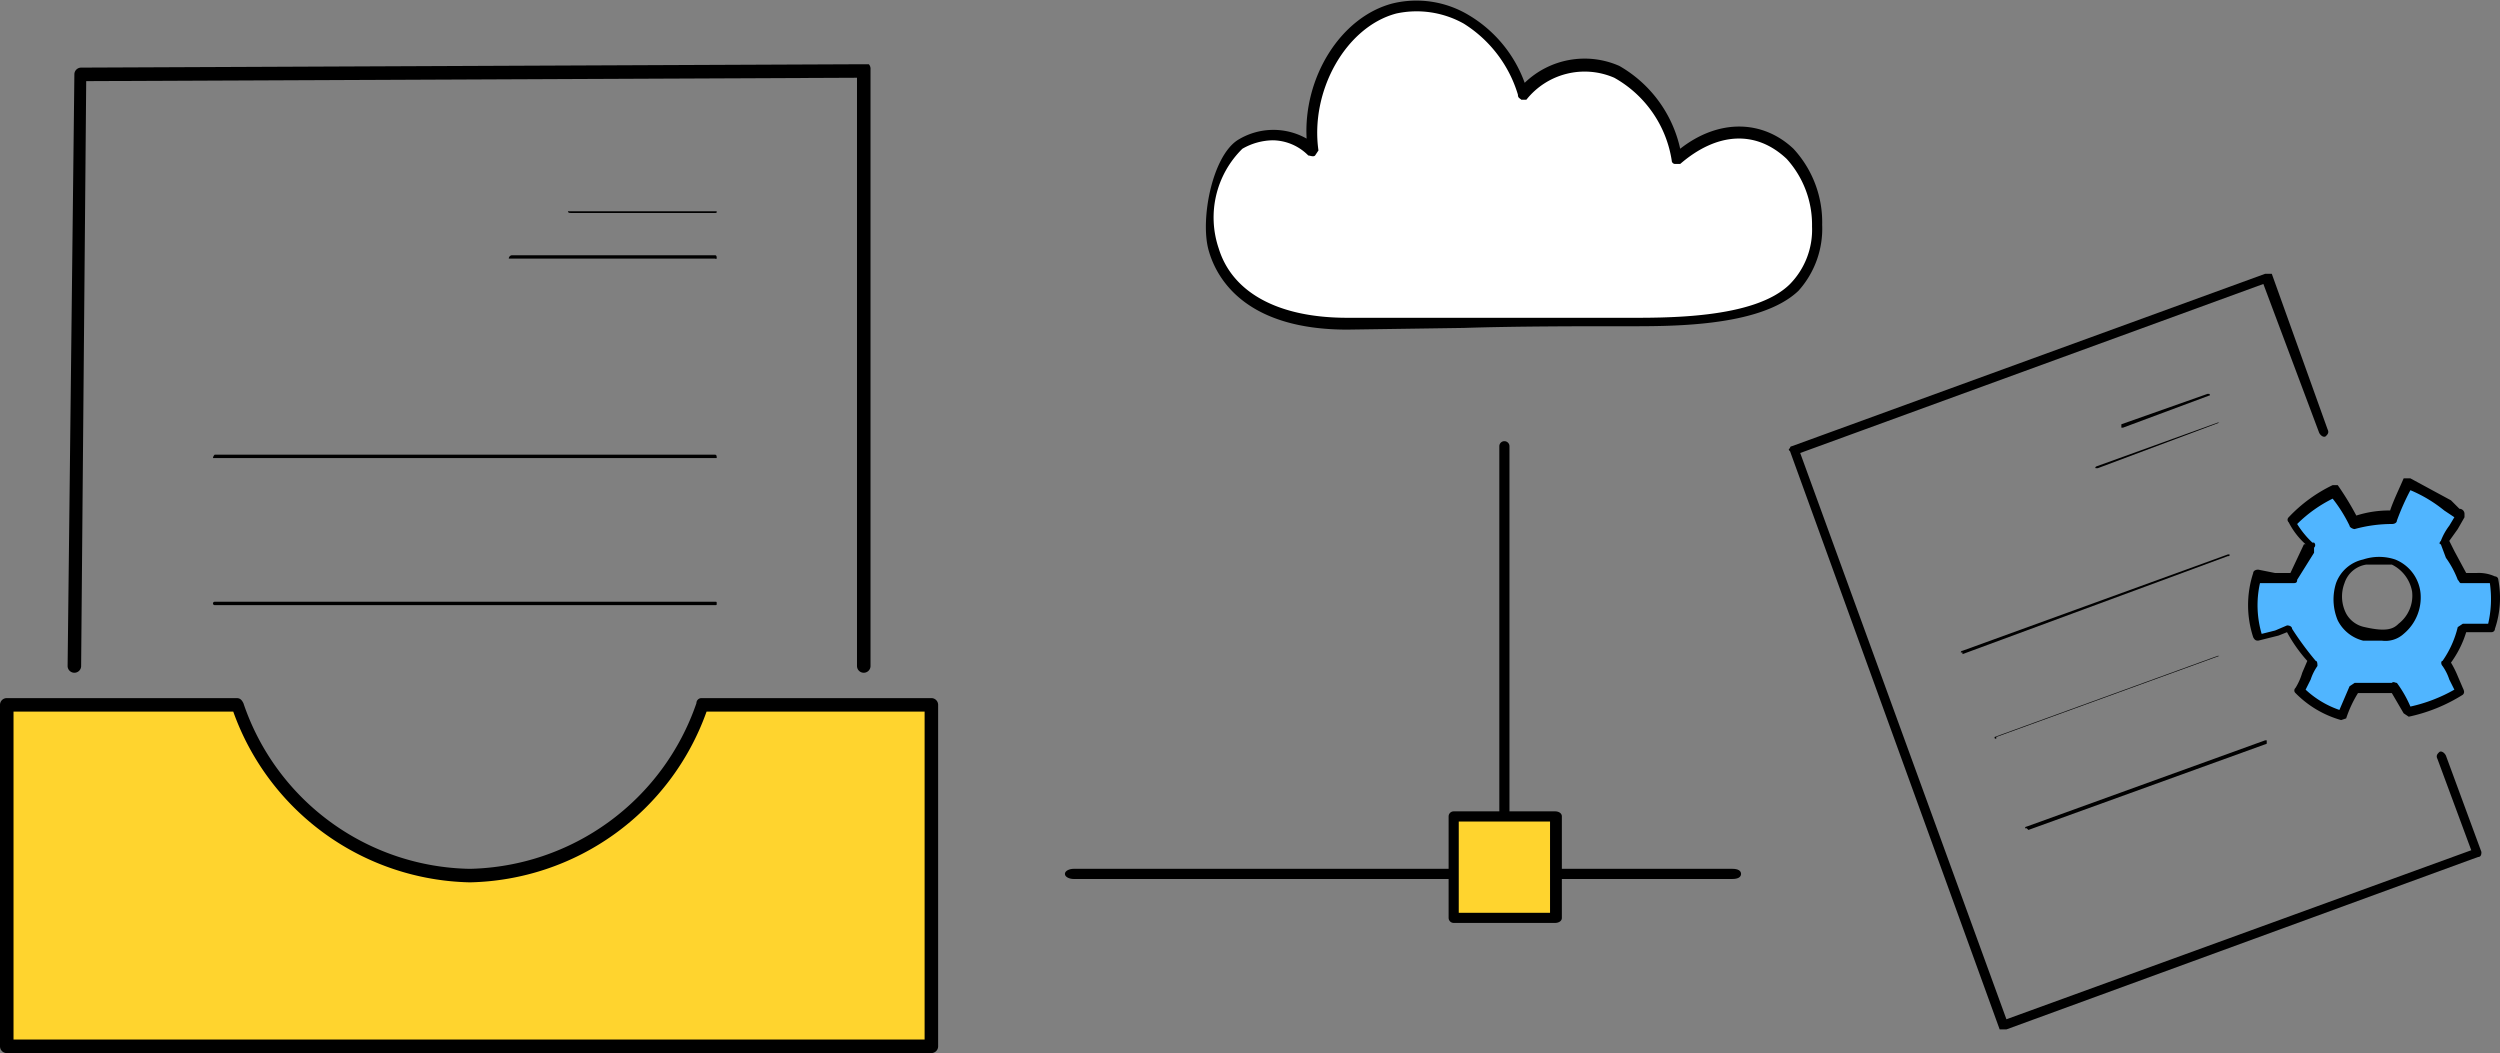 <svg xmlns="http://www.w3.org/2000/svg" viewBox="0 0 147.9 62.3"><rect x="0" y="0" width="147.9" height="62.3" fill="#808080" stroke="none"/><path d="M125.7,69.6h-.3L113,35.4c-.1-.1-.1-.1,0-.2a.1.1,0,0,1,.1-.1l28-10.2h.4l3.3,9.2c.1.2,0,.3-.1.4s-.3,0-.4-.2L141,25.5l-27.4,10L125.8,69l27.5-10-2-5.4c-.1-.2,0-.3.1-.4s.3,0,.4.2l2.1,5.7c0,.1,0,.3-.2.3L125.8,69.6Z" transform="translate(-7.1 -8.7)"/><path d="M132.7,34h-.1v-.2l5.1-1.8h.1c.1.1,0,.1,0,.1L132.7,34Z" transform="translate(-7.1 -8.7)"/><path d="M131.1,36.4h0c-.1,0,0-.1,0-.1l7.2-2.6h.1l-7.2,2.7Z" transform="translate(-7.1 -8.7)"/><path d="M123.2,47.3h-.1a.1.1,0,0,1,.1-.1l15.7-5.7h.1c0,.1,0,.1-.1.1l-15.7,5.8Z" transform="translate(-7.1 -8.7)"/><path d="M125.2,52.4c-.1,0-.1,0-.1-.1h0l13.2-4.8h.1l-13.2,4.8Z" transform="translate(-7.1 -8.7)"/><path d="M127,57.7h-.1a.1.1,0,0,1,.1-.1l14.1-5.1h.1v.2l-14.1,5.1Z" transform="translate(-7.1 -8.7)"/><path d="M154.7,42.9c-.8-.2-1.3-.1-1.9-.3l-1.1-2.1,1-1.5c-.1-.1-.1-.2-.2-.2l-.6-.5a10.1,10.1,0,0,0-2.3-1.2,8.8,8.8,0,0,0-.9,2,9.9,9.9,0,0,0-2.4.3,11.8,11.8,0,0,0-1.1-1.9,9.2,9.2,0,0,0-2.5,1.9l1.1,1.4a10,10,0,0,0-1,2.1l-2.2-.2a6.3,6.3,0,0,0,.1,3.6l1.8-.5a9.4,9.4,0,0,0,1.4,1.9,15.9,15.9,0,0,1-.8,1.8,5.4,5.4,0,0,0,2.5,1.5l.8-1.6a8.9,8.9,0,0,0,2.3-.1,11.9,11.9,0,0,1,.9,1.5,7.9,7.9,0,0,0,3-1.2,8.9,8.9,0,0,0-.8-1.7,8.1,8.1,0,0,0,1-2.1h1.7A6.7,6.7,0,0,0,154.7,42.9Zm-5.5,3c-.4.3-.8.6-2.3.3a2.2,2.2,0,0,1-1.3-3,2,2,0,0,1,1.4-1.3,3.1,3.1,0,0,1,1.7.1,2.4,2.4,0,0,1,1.4,1.8A2.7,2.7,0,0,1,149.2,45.9Z" transform="translate(-7.1 -8.7)" style="fill:#50b5ff"/><path d="M145.6,51.3h0a6.1,6.1,0,0,1-2.7-1.6.2.2,0,0,1,0-.3,3.6,3.6,0,0,0,.4-.9l.3-.7a8.8,8.8,0,0,1-1.2-1.7l-.5.2-1.2.3c-.1,0-.2,0-.3-.2a6.1,6.1,0,0,1,0-3.8c0-.1.1-.2.3-.2l1,.2h.9l.8-1.7h.1a4.5,4.5,0,0,1-1-1.3.2.2,0,0,1,0-.3,8.8,8.8,0,0,1,2.6-1.9h.3a17.4,17.4,0,0,1,1.1,1.8,6.4,6.4,0,0,1,2-.3c.2-.6.5-1.2.8-1.9h.4l2.4,1.3.5.5a.3.3,0,0,1,.3.3v.2l-.4.7-.5.7.3.6.7,1.3h.6a2.3,2.3,0,0,1,1.1.2.2.2,0,0,1,.2.2,5.7,5.7,0,0,1-.2,2.9.2.2,0,0,1-.2.2H153a6.1,6.1,0,0,1-.9,1.8,5.9,5.9,0,0,1,.4.8l.3.7c.1.2.1.3,0,.4a9.8,9.8,0,0,1-3.2,1.3l-.3-.2h0l-.7-1.2h-2a6.9,6.9,0,0,0-.7,1.5Zm-2.1-1.8a5.6,5.6,0,0,0,2,1.2l.6-1.4.3-.2h2.2c.1-.1.2,0,.3,0a7,7,0,0,1,.8,1.4,9.3,9.3,0,0,0,2.6-1l-.3-.6a3,3,0,0,0-.4-.8c-.1-.1-.1-.3,0-.3a5.9,5.9,0,0,0,.9-2l.3-.2h1.5a6.5,6.5,0,0,0,.1-2.4h-1.7c-.1,0-.1-.1-.2-.2a5.6,5.6,0,0,0-.7-1.3l-.3-.8c-.1,0-.1-.1,0-.2a3.6,3.6,0,0,1,.5-.9l.3-.5h0l-.6-.4a8.2,8.2,0,0,0-2-1.2,14.2,14.2,0,0,0-.8,1.8c0,.1-.1.2-.3.2a8.3,8.3,0,0,0-2.2.3c-.1,0-.3-.1-.3-.2a8.6,8.6,0,0,0-1-1.6,8,8,0,0,0-2.1,1.5,5.3,5.3,0,0,0,.9,1.1h.1a.2.2,0,0,1,0,.3v.3L143,43c0,.2-.1.2-.3.2h-1.9a6,6,0,0,0,.1,3l.8-.2.7-.3c.2,0,.3.1.3.2a18.2,18.2,0,0,0,1.4,1.9c.1,0,.1.2.1.3a3,3,0,0,0-.4.8Zm4.5-2.9h-1.1a2.3,2.3,0,0,1-1.5-1.2,3.2,3.2,0,0,1-.1-2.2,2.2,2.2,0,0,1,1.6-1.4,3,3,0,0,1,1.9,0,2.4,2.4,0,0,1,1.5,2,2.8,2.8,0,0,1-1,2.4A1.6,1.6,0,0,1,148,46.6Zm-.1-4.5h-.8a1.6,1.6,0,0,0-1.3,1.1,2.2,2.2,0,0,0,.1,1.8,1.6,1.6,0,0,0,1.1.8c1.3.3,1.7.1,2-.2h0a2.1,2.1,0,0,0,.8-1.9,2.2,2.2,0,0,0-1.2-1.6Z" transform="translate(-7.1 -8.7)"/><path d="M96.1,60.4a.3.3,0,0,1-.3-.3v-25a.3.3,0,0,1,.3-.3.3.3,0,0,1,.3.3v25A.3.3,0,0,1,96.1,60.4Z" transform="translate(-7.1 -8.7)"/><path d="M70.1,60.4c0-.2.3-.3.5-.3h39c.3,0,.5.1.5.3s-.2.3-.5.3h-39C70.4,60.7,70.1,60.6,70.1,60.4Z" transform="translate(-7.1 -8.7)"/><rect x="93.1" y="57" width="6" height="6.01" transform="translate(149 -44.8) rotate(90)" style="fill:#ffd42e"/><path d="M99.1,63.3h-6a.3.3,0,0,1-.3-.3V57a.3.3,0,0,1,.3-.3h6c.2,0,.4.1.4.3v6C99.5,63.2,99.3,63.3,99.1,63.3Zm-5.7-.6h5.4V57.3H93.4Z" transform="translate(-7.1 -8.7)"/><path d="M58.2,48.5a.4.4,0,0,1-.4-.4V13.3l-45.6.2-.3,34.6a.4.4,0,0,1-.8,0l.4-35a.4.4,0,0,1,.4-.4l46.3-.2h.3a.4.4,0,0,1,.1.3V48.1A.4.4,0,0,1,58.2,48.5Z" transform="translate(-7.1 -8.7)"/><path d="M49.4,21.3H40.9c-.1,0-.2,0-.2-.1h8.8C49.5,21.3,49.5,21.3,49.4,21.3Z" transform="translate(-7.1 -8.7)"/><path d="M49.4,24H37.2a.2.2,0,0,1,.2-.2h12c.1,0,.1.1.1.2A.1.1,0,0,1,49.4,24Z" transform="translate(-7.1 -8.7)"/><path d="M49.4,35.8H19.7a.3.3,0,0,1,.1-.2H49.4c.1,0,.1.1.1.2Z" transform="translate(-7.1 -8.7)"/><path d="M49.4,44.5H19.8a.1.1,0,0,1,0-.2H49.4c.1,0,.1,0,.1.1S49.5,44.5,49.4,44.5Z" transform="translate(-7.1 -8.7)"/><path d="M48.6,50.4A14.8,14.8,0,0,1,34.9,60.5c-6.3,0-11.6-4.2-13.8-10.1H7.5V70.6H62.2V50.4Z" transform="translate(-7.1 -8.7)" style="fill:#ffd42e"/><path d="M62.2,71H7.5a.4.4,0,0,1-.4-.4V50.4a.4.4,0,0,1,.4-.4H21.1c.2,0,.3.1.4.3a14.4,14.4,0,0,0,13.4,9.8,14.5,14.5,0,0,0,13.4-9.8.3.3,0,0,1,.3-.3H62.2a.4.4,0,0,1,.4.4V70.6A.4.4,0,0,1,62.2,71ZM7.9,70.2H61.8V50.8H48.9a15.2,15.2,0,0,1-14,10.1,15.2,15.2,0,0,1-14-10.1H7.9Z" transform="translate(-7.1 -8.7)"/><path d="M106.3,18c2.1-1.7,4.7-2.2,6.7-.2s2.2,5.9.3,7.9-7.4,2-10.2,2c-5.4-.1-10.9.1-16.3.1-10.2,0-9.1-8.7-6.4-10.5a3.4,3.4,0,0,1,4.3.3c-.5-3.6,1.8-7.5,4.9-8.4s6.6,1.5,7.6,5.1a4.7,4.7,0,0,1,5.6-1.4A7.6,7.6,0,0,1,106.3,18Z" transform="translate(-7.1 -8.7)" style="fill:#fff"/><path d="M86.8,28.2c-5.9,0-7.7-2.9-8.2-4.7s.2-5.5,1.7-6.5a4,4,0,0,1,4.1-.1c-.2-3.6,2-7.2,5.1-8a6,6,0,0,1,4.5.7,7.7,7.7,0,0,1,3.3,4,5.1,5.1,0,0,1,5.6-1,7.5,7.5,0,0,1,3.6,4.9c2.3-1.8,4.9-1.7,6.7,0a6.4,6.4,0,0,1,1.7,4.5,5.5,5.5,0,0,1-1.4,3.9c-2.3,2.2-7.8,2.1-10.4,2.1s-6.3,0-9.4.1ZM82.4,17a3.7,3.7,0,0,0-1.8.5,5.7,5.7,0,0,0-1.4,5.9c.8,2.6,3.5,4.1,7.6,4.1h16.3c2.4,0,7.8.1,9.9-2a4.6,4.6,0,0,0,1.3-3.4,5.8,5.8,0,0,0-1.5-4c-1.8-1.7-4.1-1.6-6.3.3h-.3a.2.2,0,0,1-.2-.2,6.8,6.8,0,0,0-3.4-4.9,4.4,4.4,0,0,0-5.2,1.3h-.3c-.1-.1-.2-.1-.2-.3a7.5,7.5,0,0,0-3.2-4.2,5.7,5.7,0,0,0-4-.6c-3,.8-5.1,4.6-4.6,8.1l-.2.3c-.1.1-.3,0-.4,0A3,3,0,0,0,82.4,17Z" transform="translate(-7.1 -8.7)"/></svg>